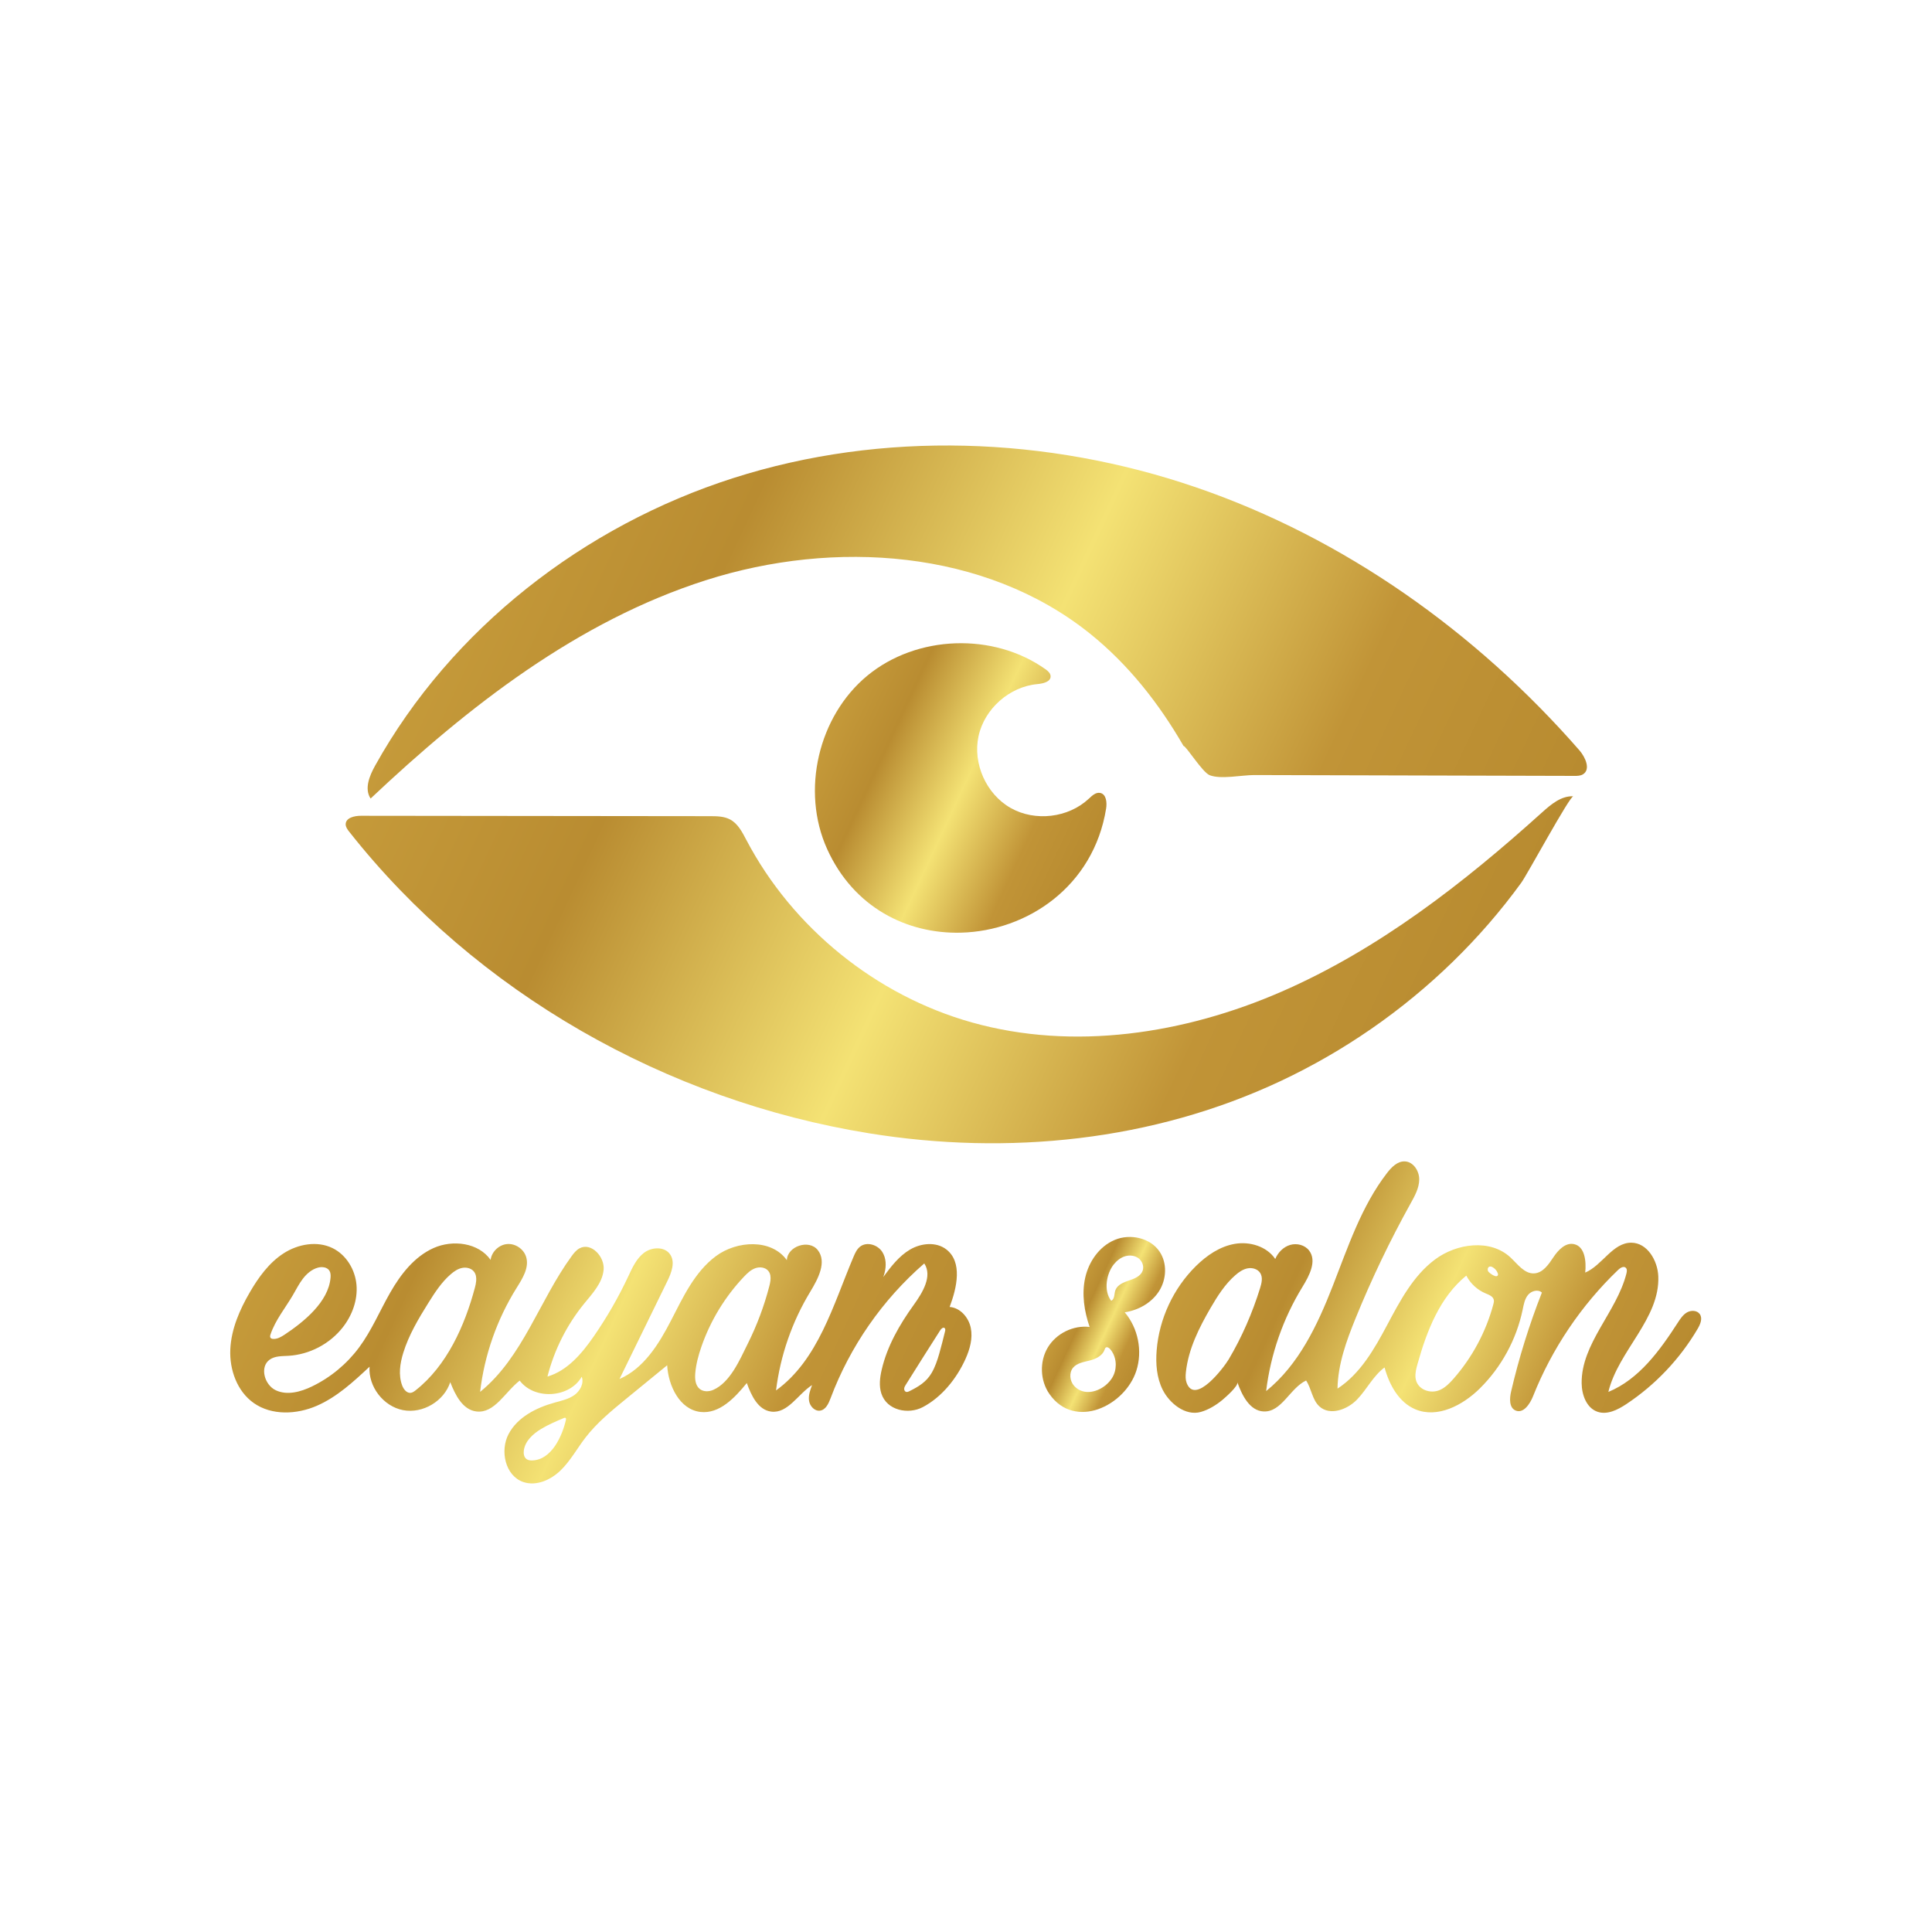 <svg xmlns="http://www.w3.org/2000/svg" xmlns:xlink="http://www.w3.org/1999/xlink" id="GeorgeSamuel.me" x="0px" y="0px" viewBox="0 0 512 512" style="enable-background:new 0 0 512 512;" xml:space="preserve"><g id="www.GeorgeSamuel.me_00000076583008255755543980000004201023404177888687_">	<rect style="fill:#FFFFFF;" width="512" height="512"></rect>	<circle style="fill:#FFFFFF;" cx="256" cy="256" r="256"></circle>	<g id="www.GeorgeSamuel.me">		<linearGradient id="SVGID_1_" gradientUnits="userSpaceOnUse" x1="79.118" y1="314.228" x2="241.883" y2="390.127">			<stop offset="0" style="stop-color:#C59A3A"></stop>			<stop offset="0.211" style="stop-color:#B98C31"></stop>			<stop offset="0.506" style="stop-color:#F4E274"></stop>			<stop offset="0.782" style="stop-color:#C19437"></stop>			<stop offset="1" style="stop-color:#B88B30"></stop>		</linearGradient>		<path style="fill:url(#SVGID_1_);" d="M234.419,337.334c-0.096,0.374-0.214,0.741-0.349,1.097   c2.032-2.738,4.149-5.544,7.086-7.276c2.937-1.731,6.933-2.132,9.631-0.046c4.331,3.349,2.811,10.124,0.877,15.246   c2.812,0.21,5.038,2.777,5.6,5.541c0.562,2.763-0.229,5.632-1.383,8.205c-2.317,5.165-6.279,10.151-11.345,12.808   c-3.805,1.996-9.486,0.927-10.966-3.6c-0.662-2.025-0.394-4.235,0.086-6.311c1.448-6.26,4.723-11.955,8.48-17.167   c2.365-3.281,5.023-7.624,2.806-11.007c-11.067,9.605-19.687,22.007-24.834,35.728c-0.528,1.407-1.275,3.049-2.759,3.279   c-1.427,0.221-2.705-1.145-2.936-2.57s0.287-2.855,0.797-4.206c-3.746,2.4-6.425,7.595-10.839,7.036   c-3.477-0.44-5.284-4.275-6.461-7.576c-3.18,3.925-7.271,8.247-12.289,7.666c-5.475-0.634-8.505-6.871-8.814-12.373   c-3.634,2.971-7.268,5.943-10.903,8.915c-3.842,3.141-7.72,6.32-10.75,10.251c-2.221,2.882-3.972,6.152-6.582,8.688   c-2.609,2.536-6.453,4.263-9.896,3.087c-4.78-1.633-6.25-8.29-3.874-12.747c2.376-4.457,7.308-6.946,12.175-8.295   c1.81-0.502,3.705-0.908,5.236-1.997c1.531-1.089,2.604-3.099,1.956-4.863c-3.225,5.644-12.537,6.226-16.441,1.028   c-3.875,2.976-6.662,8.788-11.51,8.175c-3.617-0.458-5.571-4.371-6.897-7.767c-1.62,5.044-7.3,8.415-12.504,7.419   c-5.204-0.996-9.238-6.226-8.88-11.512c-4.26,3.979-8.632,8.033-13.978,10.358c-5.346,2.325-11.946,2.625-16.713-0.73   c-4.416-3.108-6.46-8.835-6.212-14.23c0.247-5.395,2.485-10.508,5.203-15.174c2.3-3.948,5.065-7.773,8.902-10.255   c3.837-2.481,8.935-3.402,13.03-1.375c3.616,1.79,5.955,5.695,6.303,9.715c0.349,4.02-1.14,8.074-3.625,11.252   c-3.442,4.402-8.827,7.226-14.406,7.553c-1.713,0.1-3.572,0.017-4.971,1.012c-2.716,1.931-1.401,6.699,1.614,8.12   c3.015,1.421,6.607,0.431,9.607-1.02c4.9-2.37,9.213-5.941,12.457-10.312c3.328-4.483,5.491-9.704,8.262-14.551   s6.387-9.522,11.482-11.804s11.918-1.435,15.124,3.136c0.28-2.173,2.212-4.018,4.395-4.198s4.391,1.322,5.024,3.42   c0.855,2.834-0.963,5.7-2.533,8.21c-5.202,8.318-8.53,17.801-9.667,27.546c11.288-9.141,15.67-24.19,24.226-35.928   c0.599-0.822,1.248-1.653,2.146-2.129c3.099-1.642,6.715,2.272,6.356,5.761c-0.359,3.489-2.98,6.24-5.193,8.96   c-4.574,5.624-7.905,12.254-9.687,19.282c5.312-1.575,9.145-6.132,12.295-10.689c3.463-5.01,6.51-10.309,9.098-15.822   c1.087-2.317,2.176-4.777,4.222-6.314s5.393-1.684,6.865,0.409c1.456,2.07,0.375,4.904-0.737,7.177   c-4.217,8.626-8.435,17.253-12.652,25.879c6.426-2.796,10.412-9.22,13.625-15.448c3.213-6.228,6.278-12.904,11.896-17.093   c5.618-4.189,14.757-4.649,18.828,1.055c0.132-3.728,5.879-5.61,8.19-2.682c2.474,3.134,0.096,7.61-1.977,11.023   c-4.83,7.953-7.948,16.94-9.081,26.176c11.214-8.117,15.135-22.664,20.534-35.411c0.417-0.985,0.877-2.005,1.712-2.674   c1.789-1.435,4.706-0.533,5.928,1.407C234.853,333.419,234.902,335.458,234.419,337.334z M204.169,339.383   c0.108-0.928,0.025-1.848-0.544-2.559c-0.79-0.988-2.288-1.162-3.477-0.731s-2.133,1.343-3.003,2.261   c-5.029,5.304-8.908,11.695-11.291,18.605c-0.779,2.26-1.404,4.589-1.604,6.971c-0.126,1.499,0.014,3.222,1.189,4.16   c0.977,0.78,2.413,0.75,3.559,0.252c4.54-1.97,7.094-8.086,9.166-12.241c2.427-4.868,4.348-9.989,5.713-15.255   C203.999,340.377,204.111,339.879,204.169,339.383z M126.193,339.46c0.075-0.914-0.049-1.804-0.615-2.502   c-0.727-0.896-2.025-1.178-3.153-0.938s-2.114,0.921-2.987,1.676c-2.434,2.105-4.21,4.854-5.915,7.583   c-2.628,4.205-5.197,8.516-6.659,13.255c-0.864,2.8-1.316,5.881-0.286,8.625c0.383,1.021,1.225,2.103,2.305,1.953   c0.472-0.066,0.876-0.362,1.25-0.656c8.318-6.533,13.038-17.174,15.711-27.164C126.001,340.705,126.143,340.077,126.193,339.46z    M87.603,338.521c0.043-0.608,0.017-1.249-0.303-1.766c-0.595-0.963-1.964-1.112-3.056-0.814c-1.629,0.445-2.974,1.618-3.999,2.96   c-1.025,1.342-1.779,2.866-2.632,4.323c-2.02,3.451-4.643,6.61-5.92,10.4c-0.1,0.295-0.184,0.643-0.008,0.9   c0.152,0.223,0.448,0.293,0.717,0.306c1.098,0.055,2.115-0.536,3.031-1.143c4.981-3.299,11.659-8.664,12.164-15.102   C87.6,338.565,87.602,338.543,87.603,338.521z M141.028,387.029c5.161-0.124,7.953-6.472,8.941-10.704   c0.048-0.206,0.067-0.476-0.12-0.576c-0.129-0.069-0.287-0.013-0.422,0.044c-2.049,0.867-4.105,1.739-6.01,2.887   c-2.166,1.305-4.259,3.202-4.598,5.708c-0.113,0.829,0.036,1.788,0.713,2.281c0.41,0.298,0.942,0.37,1.448,0.362   C140.996,387.03,141.012,387.029,141.028,387.029z M250.483,352.651c0.044-0.255,0.042-0.525-0.145-0.688   c-0.367-0.32-0.89,0.139-1.152,0.549c-3.068,4.803-6.113,9.621-9.136,14.453c-0.192,0.307-0.388,0.627-0.43,0.986   c-0.041,0.359,0.121,0.77,0.46,0.895c0.31,0.115,0.65-0.035,0.946-0.182c2.396-1.183,4.454-2.424,5.851-4.795   c0.945-1.604,1.532-3.391,2.047-5.18c0.557-1.937,1.038-3.895,1.518-5.852C250.458,352.777,250.472,352.714,250.483,352.651z"></path>					<linearGradient id="SVGID_00000099659514175908086110000006114085872266699426_" gradientUnits="userSpaceOnUse" x1="131.381" y1="134.18" x2="395.579" y2="257.378">			<stop offset="0" style="stop-color:#C59A3A"></stop>			<stop offset="0.211" style="stop-color:#B98C31"></stop>			<stop offset="0.506" style="stop-color:#F4E274"></stop>			<stop offset="0.782" style="stop-color:#C19437"></stop>			<stop offset="1" style="stop-color:#B88B30"></stop>		</linearGradient>		<path style="fill:url(#SVGID_00000099659514175908086110000006114085872266699426_);" d="M370.092,205.495   c-3.145-0.008-6.29-0.017-9.435-0.025c-9.429-0.025-18.858-0.045-28.287-0.075c-3.215-0.01-8.865,1.212-11.81,0.033   c-1.925-0.771-6.231-7.752-6.919-7.752c-6.487-11.26-14.673-21.649-24.81-29.779c-27.82-22.312-67.741-24.978-101.719-14.149   s-62.947,33.412-88.9,57.87c-1.708-2.582-0.301-6.02,1.205-8.725c20.206-36.314,55.35-63.563,94.937-76.206   s83.217-11.011,122.538,2.44s74.324,38.39,101.652,69.697c1.626,1.863,3.062,5.119,0.941,6.39   c-0.663,0.398-1.481,0.407-2.254,0.405C401.517,205.578,385.804,205.536,370.092,205.495z"></path>					<linearGradient id="SVGID_00000168083893075128500990000017769010361112793517_" gradientUnits="userSpaceOnUse" x1="116.855" y1="163.931" x2="381.386" y2="287.284">			<stop offset="0" style="stop-color:#C59A3A"></stop>			<stop offset="0.211" style="stop-color:#B98C31"></stop>			<stop offset="0.506" style="stop-color:#F4E274"></stop>			<stop offset="0.782" style="stop-color:#C19437"></stop>			<stop offset="1" style="stop-color:#B88B30"></stop>		</linearGradient>		<path style="fill:url(#SVGID_00000168083893075128500990000017769010361112793517_);" d="M142.765,216.244   c15.138,0.017,30.277,0.033,45.415,0.05c1.81,0.002,3.703,0.024,5.301,0.874c2.078,1.105,3.222,3.361,4.318,5.444   c12.25,23.305,34.373,41.211,59.72,48.335c27.004,7.59,56.391,3.06,82.106-8.146c25.715-11.206,48.191-28.701,69.022-47.487   c2.376-2.143,5.102-4.444,8.297-4.285c-0.97-0.048-12.166,20.663-13.766,22.87c-5.448,7.51-11.555,14.539-18.203,21.01   c-13.309,12.956-28.792,23.681-45.601,31.583c-33.89,15.934-72.286,19.779-109.035,13.846   c-53.575-8.649-104.105-37.186-137.797-79.931c-0.461-0.585-0.942-1.236-0.931-1.981c0.025-1.712,2.314-2.237,4.027-2.235   C111.348,216.209,127.056,216.226,142.765,216.244z"></path>					<linearGradient id="SVGID_00000039846632978136243320000011838576882030704313_" gradientUnits="userSpaceOnUse" x1="219.597" y1="192.662" x2="289.666" y2="225.336">			<stop offset="0" style="stop-color:#C59A3A"></stop>			<stop offset="0.211" style="stop-color:#B98C31"></stop>			<stop offset="0.506" style="stop-color:#F4E274"></stop>			<stop offset="0.782" style="stop-color:#C19437"></stop>			<stop offset="1" style="stop-color:#B88B30"></stop>		</linearGradient>		<path style="fill:url(#SVGID_00000039846632978136243320000011838576882030704313_);" d="M254.631,247.168   c-14.154,0.365-28.387-6.583-35.438-22.181c-6.965-15.406-2.355-35.214,10.697-45.961c13.052-10.747,33.377-11.471,47.16-1.679   c0.639,0.454,1.322,1.029,1.37,1.811c0.093,1.518-1.976,1.995-3.491,2.132c-7.404,0.673-14.039,6.542-15.609,13.809   s2.049,15.352,8.515,19.022c6.466,3.67,15.263,2.632,20.697-2.442c0.868-0.811,1.887-1.788,3.049-1.541   c1.601,0.339,1.811,2.531,1.55,4.146C289.803,234.889,272.279,246.713,254.631,247.168z"></path>					<linearGradient id="SVGID_00000144309158296795109730000006515049590971408532_" gradientUnits="userSpaceOnUse" x1="318.932" y1="326.048" x2="436.544" y2="380.892">			<stop offset="0" style="stop-color:#C59A3A"></stop>			<stop offset="0.211" style="stop-color:#B98C31"></stop>			<stop offset="0.506" style="stop-color:#F4E274"></stop>			<stop offset="0.782" style="stop-color:#C19437"></stop>			<stop offset="1" style="stop-color:#B88B30"></stop>		</linearGradient>		<path style="fill:url(#SVGID_00000144309158296795109730000006515049590971408532_);" d="M366.928,362.408   c-0.002-0.006-0.003-0.012-0.005-0.018c-3.013,2.218-4.688,5.798-7.282,8.494c-2.594,2.696-7.181,4.358-9.96,1.853   c-1.935-1.744-2.108-4.723-3.554-6.89c-4.304,2.054-6.469,8.406-11.233,8.203c-3.699-0.157-5.738-4.258-6.988-7.742   c0.35,0.976-3.303,4.142-3.979,4.702c-1.637,1.356-3.621,2.573-5.68,3.162c-4.123,1.179-8.349-2.327-10.119-5.86   c-1.603-3.199-1.889-6.913-1.602-10.48c0.674-8.351,4.434-16.418,10.397-22.304c2.866-2.829,6.356-5.22,10.326-5.897   c3.969-0.677,8.449,0.67,10.702,4.007c0.727-1.716,2.146-3.186,3.933-3.717c1.786-0.532,3.911,0.005,5.043,1.485   c2.116,2.766,0.066,6.654-1.757,9.622c-5.142,8.374-8.451,17.867-9.631,27.623c8.651-6.982,13.599-17.488,17.647-27.842   c4.048-10.354,7.596-21.146,14.387-29.948c1.194-1.548,2.765-3.155,4.718-3.081c2.263,0.086,3.837,2.54,3.816,4.805   c-0.021,2.264-1.176,4.342-2.276,6.321c-5.473,9.851-10.351,20.033-14.597,30.471c-2.429,5.971-4.68,12.174-4.783,18.619   c6.048-3.938,9.776-10.509,13.171-16.878c3.394-6.369,6.874-13.017,12.657-17.334c5.783-4.317,14.626-5.49,19.943-0.611   c1.95,1.79,3.737,4.442,6.379,4.283c2.292-0.138,3.791-2.364,5.062-4.276c1.271-1.913,3.207-3.958,5.453-3.477   c2.912,0.623,3.283,4.583,2.981,7.545c4.562-1.946,7.269-7.953,12.229-7.92c4.205,0.028,6.967,4.706,7.136,8.907   c0.453,11.258-10.574,19.689-13.236,30.638c8.14-3.356,13.622-10.961,18.405-18.354c0.676-1.045,1.391-2.135,2.478-2.742   c1.087-0.606,2.664-0.534,3.364,0.496c0.774,1.138,0.123,2.673-0.574,3.859c-4.684,7.977-11.209,14.866-18.921,19.975   c-2.277,1.508-5.051,2.912-7.633,2.021c-2.903-1.002-4.163-4.477-4.196-7.548c-0.113-10.582,9.284-18.843,11.873-29.104   c0.13-0.515,0.212-1.144-0.177-1.506c-0.565-0.525-1.456,0.015-2.013,0.548c-9.8,9.386-17.553,20.898-22.567,33.507   c-0.827,2.08-2.588,4.664-4.638,3.765c-1.714-0.751-1.601-3.19-1.177-5.013c2.078-8.928,4.808-17.704,8.161-26.236   c-1.026-0.951-2.803-0.446-3.685,0.639c-0.882,1.085-1.126,2.536-1.411,3.905c-1.637,7.87-5.644,15.231-11.365,20.878   c-4.512,4.453-11.196,7.962-17.048,5.525C370.716,371.657,368.178,366.997,366.928,362.408z M388.631,338.14   c-0.015-0.029-0.031-0.058-0.046-0.088c-7.017,5.706-10.46,14.657-12.914,23.362c-0.34,1.204-0.669,2.446-0.545,3.691   c0.309,3.101,3.864,4.427,6.495,3.236c1.43-0.647,2.559-1.804,3.595-2.984c4.955-5.646,8.591-12.443,10.536-19.699   c0.103-0.383,0.201-0.783,0.121-1.171c-0.197-0.949-1.289-1.353-2.183-1.728C391.542,341.859,389.724,340.197,388.631,338.14z    M314.265,363.727c-0.094,0.921-0.119,1.87,0.201,2.736c2.232,6.035,9.881-4.075,11.144-6.204   c3.524-5.938,6.285-12.319,8.333-18.913c0.404-1.3,0.76-2.793,0.051-3.956c-0.658-1.079-2.088-1.497-3.332-1.27   s-2.326,0.98-3.279,1.81c-2.751,2.397-4.736,5.536-6.569,8.691c-3.064,5.275-5.865,10.886-6.534,16.95   C314.276,363.622,314.27,363.674,314.265,363.727z M395.134,335.658c-0.149-0.031-0.301-0.03-0.443,0.025   c-0.453,0.176-0.543,0.826-0.3,1.246c0.242,0.418,2.38,2.018,2.592,0.889c0.024-0.127-0.012-0.257-0.055-0.379   c-0.239-0.677-0.732-1.26-1.358-1.61C395.435,335.755,395.286,335.69,395.134,335.658z"></path>					<linearGradient id="SVGID_00000137812460300390072980000016047594201623386303_" gradientUnits="userSpaceOnUse" x1="282.726" y1="346.139" x2="304.507" y2="356.295">			<stop offset="0" style="stop-color:#C59A3A"></stop>			<stop offset="0.211" style="stop-color:#B98C31"></stop>			<stop offset="0.506" style="stop-color:#F4E274"></stop>			<stop offset="0.782" style="stop-color:#C19437"></stop>			<stop offset="1" style="stop-color:#B88B30"></stop>		</linearGradient>		<path style="fill:url(#SVGID_00000137812460300390072980000016047594201623386303_);" d="M298.178,347.754   c-0.04,0.006-0.081,0.013-0.121,0.019c3.564,4.191,4.77,10.264,3.08,15.499c-3,9.291-16.278,15.771-23.014,6.169   c-2.5-3.564-2.682-8.607-0.447-12.342c2.236-3.735,6.767-5.957,11.089-5.438c-1.433-4.175-2.136-8.713-1.181-13.023   c0.955-4.31,3.761-8.348,7.834-10.049s9.355-0.587,11.849,3.055c2.088,3.049,1.899,7.345-0.07,10.472   C305.25,345.208,301.788,347.173,298.178,347.754z M288.299,368.893c2.777,0.02,5.733-2.021,6.826-4.5   c0.984-2.233,0.669-5.033-0.934-6.872c-0.296-0.339-0.798-0.661-1.158-0.391c-0.18,0.135-0.243,0.37-0.319,0.582   c-0.572,1.59-2.309,2.428-3.947,2.846c-1.561,0.399-3.317,0.645-4.363,1.87c-1.155,1.354-0.919,3.563,0.284,4.874   C285.706,368.411,286.983,368.884,288.299,368.893z M293.317,339.756c-0.202,1.798,0.111,3.626,1.162,4.961   c1.001-0.446,0.76-1.905,1.132-2.852c0.554-1.411,2.161-2.042,3.599-2.524s3.044-1.123,3.584-2.539   c0.446-1.169-0.062-2.578-1.057-3.336c-0.995-0.758-2.376-0.903-3.574-0.542s-2.22,1.18-3,2.157   C294.197,336.291,293.514,338.009,293.317,339.756z"></path>	</g></g></svg>